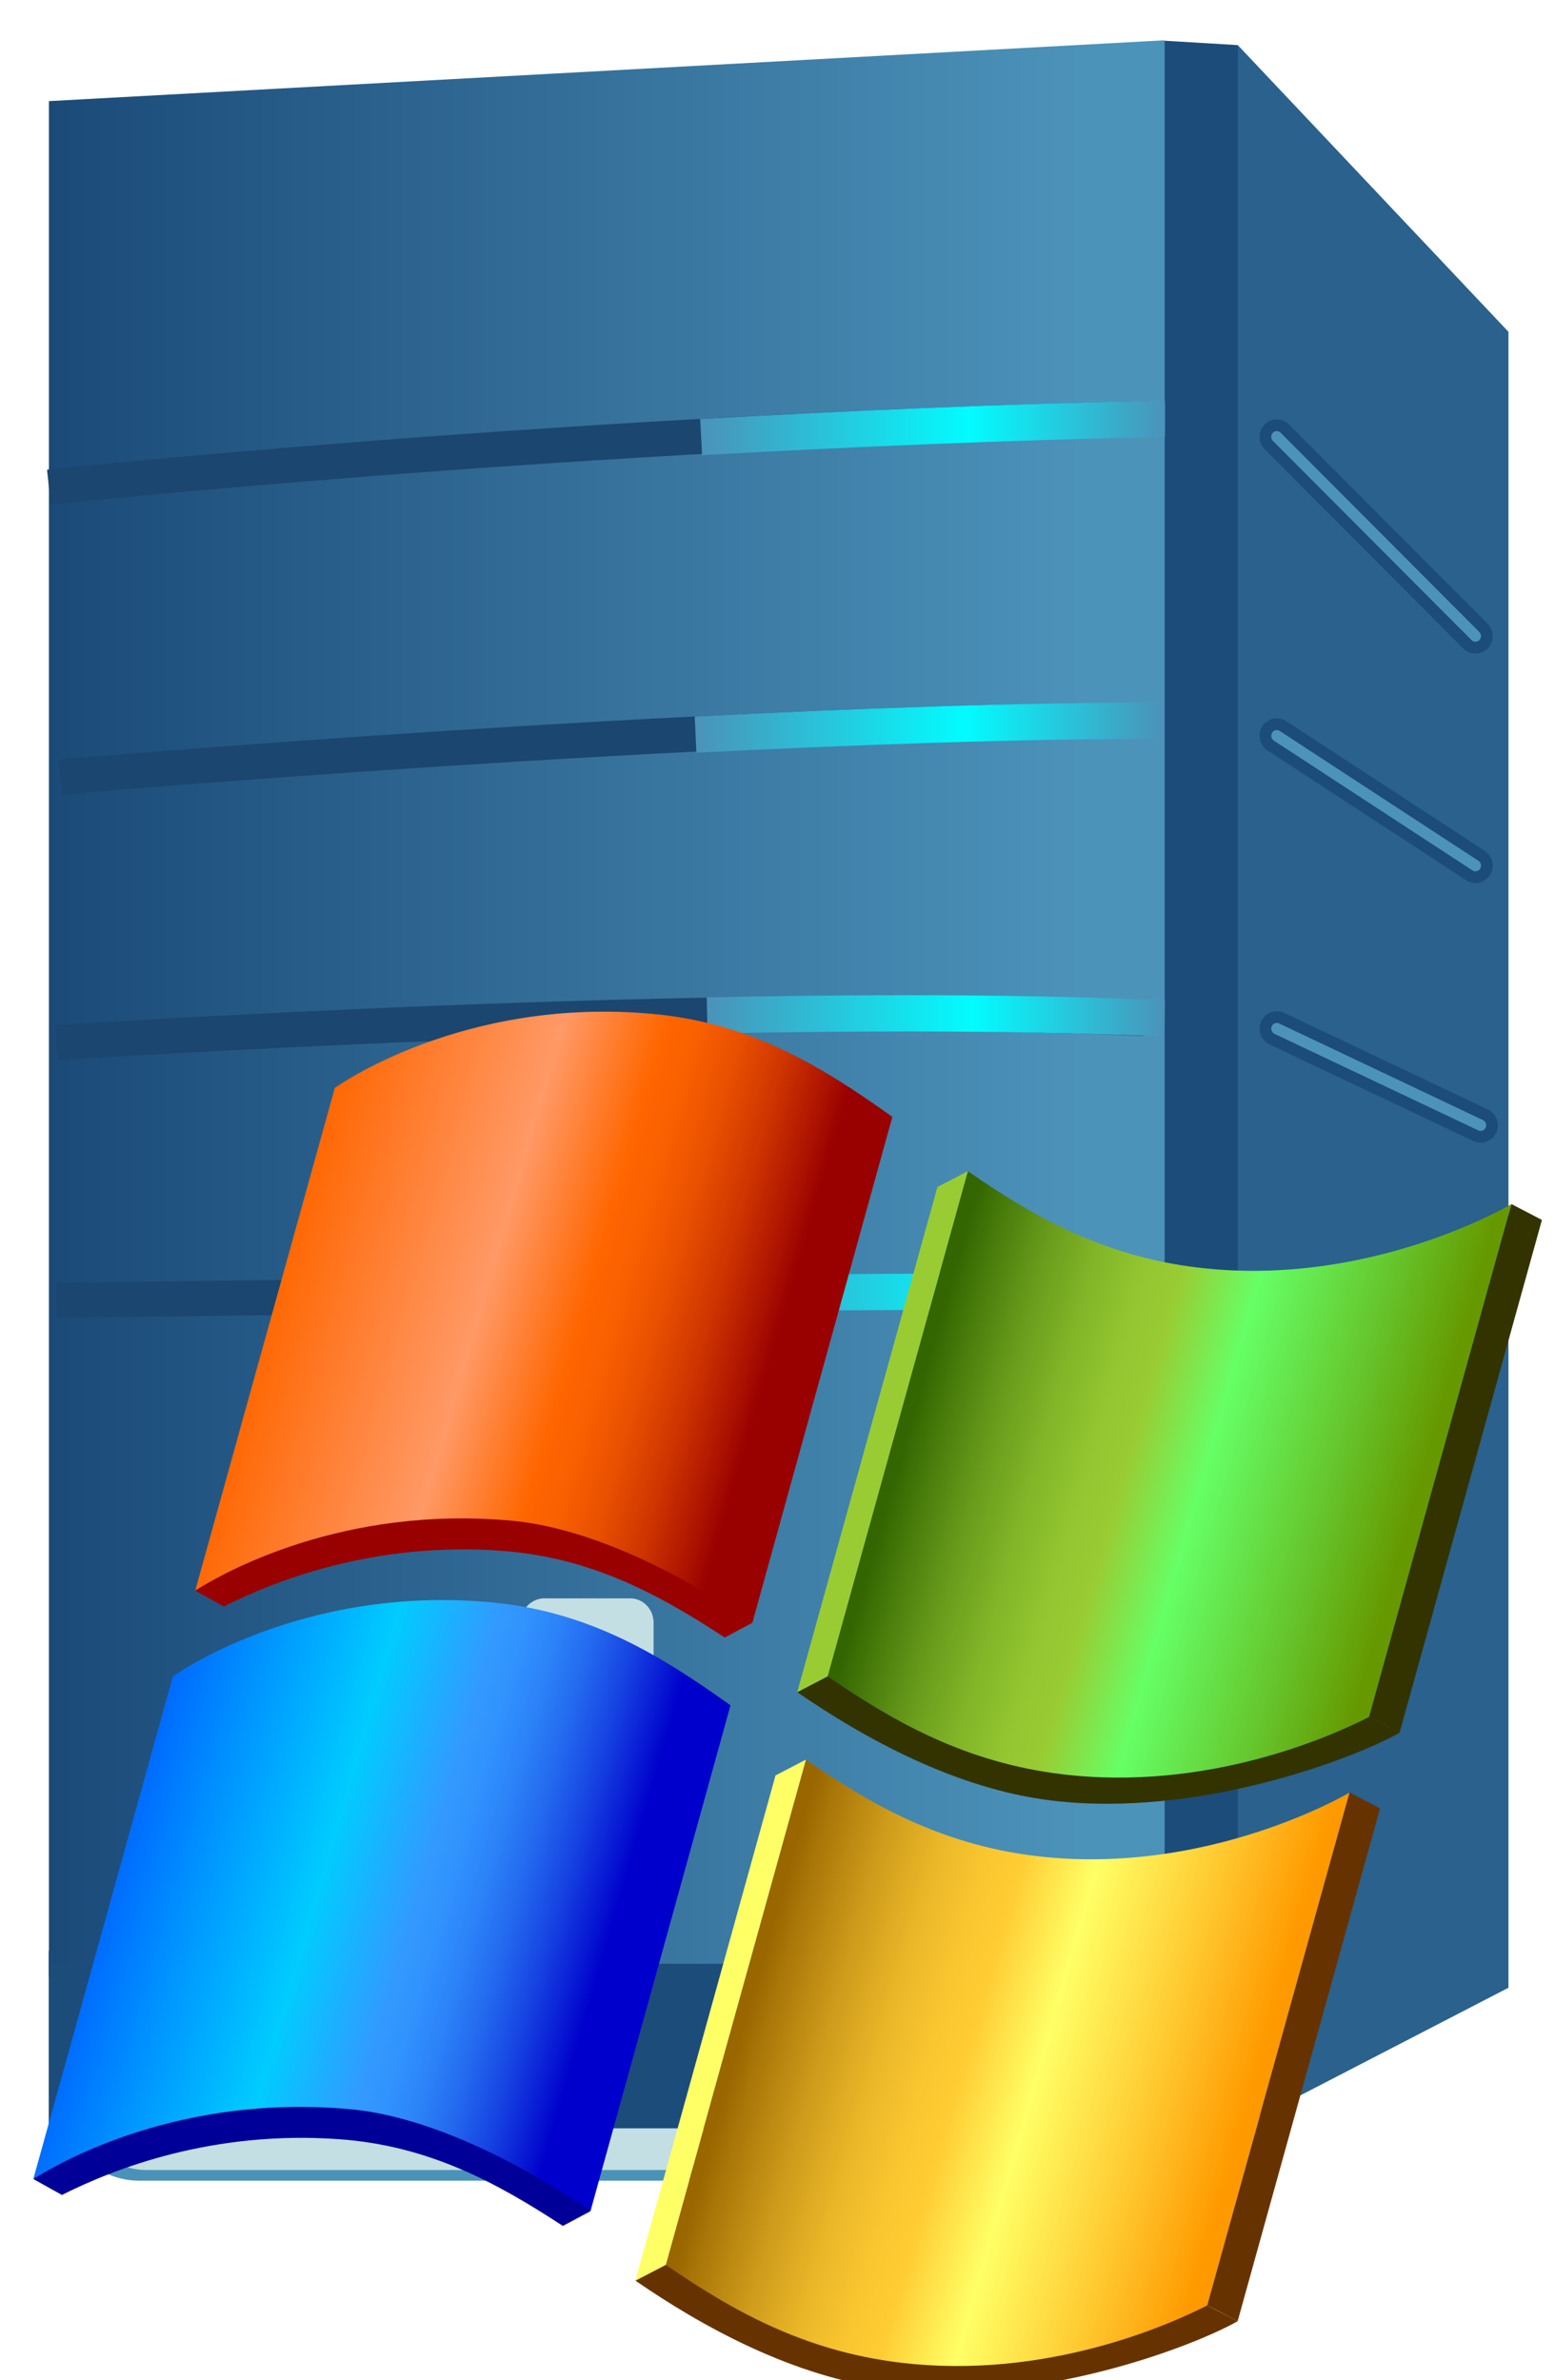 <?xml version="1.0" encoding="utf-8"?>
<!-- Generator: Adobe Illustrator 13.0.0, SVG Export Plug-In . SVG Version: 6.00 Build 14948)  -->
<!DOCTYPE svg PUBLIC "-//W3C//DTD SVG 1.1//EN" "http://www.w3.org/Graphics/SVG/1.1/DTD/svg11.dtd">
<svg version="1.1" id="Layer_1" xmlns="http://www.w3.org/2000/svg" xmlns:xlink="http://www.w3.org/1999/xlink" x="0px" y="0px"
	 width="109.79px" height="168px" viewBox="29.528 -1.342 109.79 168" enable-background="new 29.528 -1.342 109.79 168"
	 xml:space="preserve">
<g>
	<g>
		<path fill="#4B92B9" d="M117.009,147.298c0,2.91-2.406,5.272-5.375,5.272H39.363c-2.969,0-5.375-2.362-5.375-5.272v-17.582
			c0-2.913,2.406-5.273,5.375-5.273h72.271c2.969,0,5.375,2.36,5.375,5.273V147.298z"/>
		<path fill="#C3DFE3" d="M111.482,146.702c0,2.824-2.221,5.114-4.957,5.114H39.867c-2.737,0-4.958-2.29-4.958-5.114v-17.05
			c0-2.823,2.221-5.112,4.958-5.112h66.658c2.736,0,4.957,2.289,4.957,5.112V146.702L111.482,146.702z"/>
		<polygon fill="#2A618D" points="116.921,1.842 136.031,22.076 136.031,138.952 116.843,148.874 		"/>
		<polygon fill="#1C4C7A" points="111.826,1.537 38.144,5.795 38.144,138.177 116.921,138.177 116.921,1.842 		"/>
		
			<linearGradient id="SVGID_1_" gradientUnits="userSpaceOnUse" x1="254.98" y1="-214.839" x2="333.757" y2="-214.839" gradientTransform="matrix(1 0 0 -1 -222 -145)">
			<stop  offset="0" style="stop-color:#1B4A78"/>
			<stop  offset="0.929" style="stop-color:#4C93BA"/>
		</linearGradient>
		<polygon fill="url(#SVGID_1_)" points="32.98,5.795 32.98,138.177 111.757,138.177 111.757,1.5 		"/>
		<polyline fill="#1C4C7A" points="32.968,136.292 32.968,148.874 117.009,148.874 117.009,137.261 33.245,137.261 		"/>
		<g>
			<g>
				<g>
					<path fill="#4C93BA" d="M133.7,44.372c-0.211,0-0.409-0.085-0.561-0.236l-14.027-14.066c-0.312-0.313-0.315-0.826-0.019-1.144
						c0.152-0.162,0.363-0.255,0.58-0.255c0.213,0,0.416,0.085,0.567,0.24l14.024,14.062c0.314,0.319,0.322,0.821,0.02,1.144
						C134.128,44.283,133.921,44.372,133.7,44.372L133.7,44.372z"/>
					<path fill="#1C4C7A" d="M119.673,29.085c0.099,0,0.197,0.038,0.272,0.115l14.028,14.065c0.152,0.156,0.156,0.411,0.007,0.57
						c-0.076,0.081-0.179,0.122-0.28,0.122c-0.098,0-0.195-0.038-0.27-0.114l-14.028-14.066c-0.153-0.155-0.157-0.411-0.007-0.571
						C119.472,29.125,119.573,29.085,119.673,29.085 M119.673,28.26c-0.33,0-0.65,0.138-0.879,0.38
						c-0.451,0.481-0.441,1.252,0.021,1.72l14.031,14.068c0.224,0.228,0.529,0.356,0.854,0.356c0.332,0,0.654-0.139,0.883-0.382
						c0.457-0.482,0.449-1.237-0.02-1.714l-14.033-14.07C120.302,28.387,119.998,28.26,119.673,28.26L119.673,28.26z"/>
				</g>
			</g>
			<g>
				<g>
					<path fill="#4C93BA" d="M133.7,60.567c-0.157,0-0.308-0.047-0.438-0.136l-14.021-9.157c-0.365-0.24-0.479-0.743-0.25-1.117
						c0.155-0.244,0.409-0.387,0.688-0.387c0.152,0,0.303,0.045,0.433,0.128l14.028,9.167c0.365,0.236,0.479,0.737,0.251,1.113
						C134.235,60.426,133.978,60.567,133.7,60.567L133.7,60.567z"/>
					<path fill="#1C4C7A" d="M119.675,50.186c0.07,0,0.144,0.02,0.207,0.063l14.029,9.164c0.184,0.118,0.236,0.368,0.121,0.555
						c-0.074,0.122-0.201,0.187-0.332,0.187c-0.07,0-0.143-0.02-0.207-0.063l-14.027-9.163c-0.184-0.12-0.236-0.37-0.123-0.557
						C119.419,50.251,119.546,50.186,119.675,50.186 M119.675,49.358c-0.42,0-0.807,0.214-1.03,0.573
						c-0.351,0.572-0.183,1.325,0.366,1.687l14.031,9.164c0.193,0.128,0.424,0.197,0.658,0.197c0.424,0,0.811-0.216,1.035-0.579
						c0.352-0.57,0.182-1.325-0.377-1.685l-14.023-9.161C120.139,49.428,119.91,49.358,119.675,49.358L119.675,49.358z"/>
				</g>
			</g>
			<g>
				<g>
					<path fill="#4C93BA" d="M134.067,78.893c-0.116,0-0.229-0.025-0.336-0.075l-14.397-6.821c-0.396-0.184-0.572-0.668-0.389-1.076
						c0.133-0.292,0.42-0.478,0.732-0.478c0.117,0,0.23,0.025,0.337,0.077l14.394,6.821c0.396,0.186,0.571,0.668,0.395,1.072
						C134.669,78.705,134.382,78.893,134.067,78.893L134.067,78.893z"/>
					<path fill="#1C4C7A" d="M119.675,70.855c0.055,0,0.109,0.012,0.162,0.037l14.393,6.82c0.195,0.093,0.281,0.331,0.191,0.532
						c-0.065,0.148-0.207,0.235-0.354,0.235c-0.054,0-0.108-0.011-0.161-0.037l-14.395-6.818c-0.194-0.092-0.281-0.332-0.19-0.533
						C119.386,70.943,119.529,70.855,119.675,70.855 M119.675,70.029c-0.477,0-0.91,0.284-1.108,0.723
						c-0.274,0.61-0.009,1.337,0.595,1.62l14.391,6.817c0.148,0.075,0.328,0.117,0.516,0.117c0.479,0,0.913-0.284,1.109-0.724
						c0.271-0.608,0.006-1.333-0.594-1.616l-14.393-6.82C120.032,70.069,119.857,70.029,119.675,70.029L119.675,70.029z"/>
				</g>
			</g>
		</g>
		<g>
			<path fill="none" stroke="#1A4670" stroke-width="2.479" d="M32.98,33.041c0,0,37.361-3.977,77.654-4.831"/>
			<path fill="none" stroke="#1A4670" stroke-width="2.479" d="M33.79,53.5c0,0,45.974-3.979,76.531-3.979"/>
			<path fill="none" stroke="#1A4670" stroke-width="2.479" d="M33.521,72.253c0,0,47.055-3.126,76.801-1.705"/>
			<path fill="none" stroke="#1A4670" stroke-width="2.479" d="M33.521,90.439c0,0,60.033-0.851,78.152-0.567"/>
		</g>
		<g>
			<g>
				<g>
					
						<linearGradient id="SVGID_2_" gradientUnits="userSpaceOnUse" x1="300.964" y1="-173.857" x2="333.827" y2="-173.857" gradientTransform="matrix(1 0 0 -1 -222 -145)">
						<stop  offset="0" style="stop-color:#4B92B9"/>
						<stop  offset="0.579" style="stop-color:#02FCFF"/>
						<stop  offset="1" style="stop-color:#4B92B9"/>
					</linearGradient>
					<path fill="url(#SVGID_2_)" d="M111.789,27.483l-0.013-0.552c-11.429,0.24-22.62,0.724-32.812,1.301l0.134,2.551
						c10.153-0.572,21.306-1.055,32.684-1.294C111.787,28.82,111.787,28.152,111.789,27.483z"/>
				</g>
			</g>
			<g>
				
					<linearGradient id="SVGID_3_" gradientUnits="userSpaceOnUse" x1="300.576" y1="-195.012" x2="333.487" y2="-195.012" gradientTransform="matrix(1 0 0 -1 -222 -145)">
					<stop  offset="0" style="stop-color:#4B92B9"/>
					<stop  offset="0.579" style="stop-color:#02FCFF"/>
					<stop  offset="1" style="stop-color:#4B92B9"/>
				</linearGradient>
				<path fill="url(#SVGID_3_)" d="M78.576,49.228c11.188-0.564,22.858-0.985,32.911-0.985l0,0v2.558
					c-9.985,0-21.626,0.417-32.791,0.981l0,0L78.576,49.228L78.576,49.228z"/>
				
					<linearGradient id="SVGID_4_" gradientUnits="userSpaceOnUse" x1="300.694" y1="-196.783" x2="300.697" y2="-196.783" gradientTransform="matrix(1 0 0 -1 -222 -145)">
					<stop  offset="0" style="stop-color:#4B92B9"/>
					<stop  offset="0.579" style="stop-color:#02FCFF"/>
					<stop  offset="1" style="stop-color:#4B92B9"/>
				</linearGradient>
				<polygon fill="url(#SVGID_4_)" points="78.694,51.782 78.697,51.782 78.697,51.782 78.697,51.784 				"/>
			</g>
			<g>
				
					<linearGradient id="SVGID_5_" gradientUnits="userSpaceOnUse" x1="301.427" y1="-215.361" x2="333.839" y2="-215.361" gradientTransform="matrix(1 0 0 -1 -222 -145)">
					<stop  offset="0" style="stop-color:#4B92B9"/>
					<stop  offset="0.579" style="stop-color:#02FCFF"/>
					<stop  offset="1" style="stop-color:#4B92B9"/>
				</linearGradient>
				<path fill="url(#SVGID_5_)" d="M111.742,71.425c0.01-0.719,0.02-1.438,0.027-2.156c-5.63-0.265-11.842-0.37-18.238-0.37
					c-4.656,0-9.408,0.057-14.104,0.152l0.053,2.556c4.678-0.096,9.415-0.151,14.051-0.151c6.396,0,12.6,0.105,18.192,0.369
					L111.742,71.425z"/>
				
					<linearGradient id="SVGID_6_" gradientUnits="userSpaceOnUse" x1="301.477" y1="-216.606" x2="301.479" y2="-216.606" gradientTransform="matrix(1 0 0 -1 -222 -145)">
					<stop  offset="0" style="stop-color:#4B92B9"/>
					<stop  offset="0.579" style="stop-color:#02FCFF"/>
					<stop  offset="1" style="stop-color:#4B92B9"/>
				</linearGradient>
				<polygon fill="url(#SVGID_6_)" points="79.477,71.606 79.479,71.606 79.479,71.606 79.479,71.606 				"/>
			</g>
			<g>
				
					<linearGradient id="SVGID_7_" gradientUnits="userSpaceOnUse" x1="301.431" y1="-234.87" x2="335.518" y2="-234.87" gradientTransform="matrix(1 0 0 -1 -222 -145)">
					<stop  offset="0" style="stop-color:#4B92B9"/>
					<stop  offset="0.579" style="stop-color:#02FCFF"/>
					<stop  offset="1" style="stop-color:#4B92B9"/>
				</linearGradient>
				<path fill="url(#SVGID_7_)" d="M111.841,88.57c-2.422-0.028-5.362-0.038-8.688-0.038c-6.803,0-15.168,0.051-23.723,0.118
					l0.021,2.558c8.549-0.068,16.909-0.117,23.7-0.117c3.31,0,6.235,0.011,8.64,0.037C111.812,90.274,111.83,89.421,111.841,88.57z"
					/>
			</g>
		</g>
		<path fill="#C3DFE3" d="M75.673,115.446c0,0.939-0.74,1.704-1.651,1.704h-6.06c-0.914,0-1.654-0.765-1.654-1.704v-2.275
			c0-0.939,0.74-1.703,1.654-1.703h6.06c0.911,0,1.651,0.764,1.651,1.703V115.446z"/>
		<path fill="#1C4C7A" d="M111.895,1.678"/>
	</g>
	<g>
		<line fill="none" x1="41.231" y1="118.065" x2="41.231" y2="118.065"/>
		<path fill="#003333" d="M30.603,153.32"/>
		<path fill="#333300" d="M87.962,116.972l-2.146,1.119c4.668,3.213,11.152,6.828,17.982,7.65
			c10.313,1.248,21.35-2.976,24.543-4.785l-2.148-1.119L87.962,116.972z"/>
		<path fill="#990000" d="M45.329,112.044c3.766-1.896,10.677-4.567,19.553-3.936c6.396,0.453,11.217,3.117,15.816,6.124
			l1.948-1.039c0,0-10.044-9.112-16.962-9.61c-13.593-0.985-22.374,7.336-22.374,7.336L45.329,112.044z"/>
		<line fill="none" stroke="#231F20" stroke-width="0.892" x1="41.948" y1="116.202" x2="41.948" y2="116.202"/>
		<path fill="none" stroke="#231F20" stroke-width="0.892" d="M31.321,151.46"/>
		
			<linearGradient id="SVGID_8_" gradientUnits="userSpaceOnUse" x1="580.517" y1="-309.933" x2="559.163" y2="-303.831" gradientTransform="matrix(1.611 0 0 -1.611 -806.28 -392.925)">
			<stop  offset="0" style="stop-color:#669900"/>
			<stop  offset="0.184" style="stop-color:#66C82F"/>
			<stop  offset="0.416" style="stop-color:#66FF66"/>
			<stop  offset="0.567" style="stop-color:#99CC33"/>
			<stop  offset="0.64" style="stop-color:#93C630"/>
			<stop  offset="0.735" style="stop-color:#83B628"/>
			<stop  offset="0.842" style="stop-color:#689B1B"/>
			<stop  offset="0.956" style="stop-color:#437608"/>
			<stop  offset="1" style="stop-color:#336600"/>
		</linearGradient>
		<path fill="url(#SVGID_8_)" d="M104.514,123.882c10.313,1.244,19.079-2.715,21.679-4.045l10.055-36.195
			c0,0-10.027,5.962-22.203,4.473c-6.666-0.813-11.614-3.628-16.182-6.797l-9.898,35.654
			C92.634,120.185,97.689,123.056,104.514,123.882z"/>
		
			<linearGradient id="SVGID_9_" gradientUnits="userSpaceOnUse" x1="531.016" y1="-298.103" x2="552.159" y2="-304.21" gradientTransform="matrix(1.611 0 0 -1.611 -806.28 -392.925)">
			<stop  offset="0" style="stop-color:#FF6600"/>
			<stop  offset="0.184" style="stop-color:#FF7D2F"/>
			<stop  offset="0.416" style="stop-color:#FF9966"/>
			<stop  offset="0.612" style="stop-color:#FF6600"/>
			<stop  offset="0.678" style="stop-color:#F96000"/>
			<stop  offset="0.762" style="stop-color:#E95000"/>
			<stop  offset="0.858" style="stop-color:#CE3500"/>
			<stop  offset="0.961" style="stop-color:#A91000"/>
			<stop  offset="1" style="stop-color:#990000"/>
		</linearGradient>
		<path fill="url(#SVGID_9_)" d="M65.71,105.993c8.107,0.758,16.938,7.201,16.938,7.201l9.884-35.709
			c-4.868-3.477-9.899-6.604-16.809-7.256c-13.568-1.285-22.558,5.214-22.558,5.214l-9.853,35.476
			C45.282,109.669,53.728,104.874,65.71,105.993z"/>
		<polygon fill="#99CC33" points="95.714,82.435 85.816,118.091 87.962,116.972 97.863,81.317 		"/>
		<path fill="#333300" d="M136.246,83.642l-10.054,36.195c0.735,0.361,1.448,0.765,2.149,1.119l10.054-36.195L136.246,83.642z"/>
		<path fill="#663300" d="M76.533,158.507l-2.145,1.115c4.666,3.215,11.152,6.826,17.98,7.651
			c10.309,1.248,21.346-2.976,24.543-4.784l-2.15-1.119L76.533,158.507z"/>
		<path fill="#000099" d="M33.9,153.577c3.769-1.896,10.675-4.569,19.553-3.937c6.394,0.454,11.218,3.119,15.816,6.122l1.945-1.037
			c0,0-10.041-9.111-16.959-9.613c-13.592-0.982-22.373,7.34-22.373,7.34L33.9,153.577z"/>
		
			<linearGradient id="SVGID_10_" gradientUnits="userSpaceOnUse" x1="573.38" y1="-335.697" x2="552.026" y2="-329.595" gradientTransform="matrix(1.611 0 0 -1.611 -806.28 -392.925)">
			<stop  offset="0" style="stop-color:#FF9900"/>
			<stop  offset="0.184" style="stop-color:#FFC82F"/>
			<stop  offset="0.416" style="stop-color:#FFFF66"/>
			<stop  offset="0.562" style="stop-color:#FFCC33"/>
			<stop  offset="0.636" style="stop-color:#F9C630"/>
			<stop  offset="0.731" style="stop-color:#E9B628"/>
			<stop  offset="0.839" style="stop-color:#CE9B1B"/>
			<stop  offset="0.956" style="stop-color:#A97608"/>
			<stop  offset="1" style="stop-color:#996600"/>
		</linearGradient>
		<path fill="url(#SVGID_10_)" d="M93.085,165.411c10.312,1.248,19.078-2.709,21.676-4.039l10.056-36.197
			c0,0-10.028,5.963-22.204,4.472c-6.662-0.815-11.613-3.629-16.181-6.796l-9.899,35.657
			C81.203,161.718,86.255,164.587,93.085,165.411z"/>
		
			<linearGradient id="SVGID_11_" gradientUnits="userSpaceOnUse" x1="523.806" y1="-323.846" x2="544.947" y2="-329.954" gradientTransform="matrix(1.611 0 0 -1.611 -806.28 -392.925)">
			<stop  offset="0" style="stop-color:#0066FF"/>
			<stop  offset="0.184" style="stop-color:#0095FF"/>
			<stop  offset="0.416" style="stop-color:#00CCFF"/>
			<stop  offset="0.612" style="stop-color:#3399FF"/>
			<stop  offset="0.663" style="stop-color:#3193FD"/>
			<stop  offset="0.729" style="stop-color:#2C83F8"/>
			<stop  offset="0.804" style="stop-color:#2368EF"/>
			<stop  offset="0.884" style="stop-color:#1643E2"/>
			<stop  offset="0.969" style="stop-color:#0613D2"/>
			<stop  offset="1" style="stop-color:#0000CC"/>
		</linearGradient>
		<path fill="url(#SVGID_11_)" d="M54.281,147.527c8.108,0.755,16.936,7.198,16.936,7.198l9.887-35.707
			c-4.87-3.479-9.902-6.605-16.809-7.26c-13.568-1.284-22.562,5.219-22.562,5.219l-9.852,35.475
			C33.852,151.202,42.298,146.409,54.281,147.527z"/>
		<polygon fill="#FFFF66" points="84.283,123.964 74.388,159.622 76.533,158.507 86.432,122.85 		"/>
		<path fill="#663300" d="M124.817,125.173l-10.056,36.197c0.738,0.356,1.449,0.764,2.15,1.118l10.055-36.196L124.817,125.173z"/>
	</g>
</g>
</svg>
